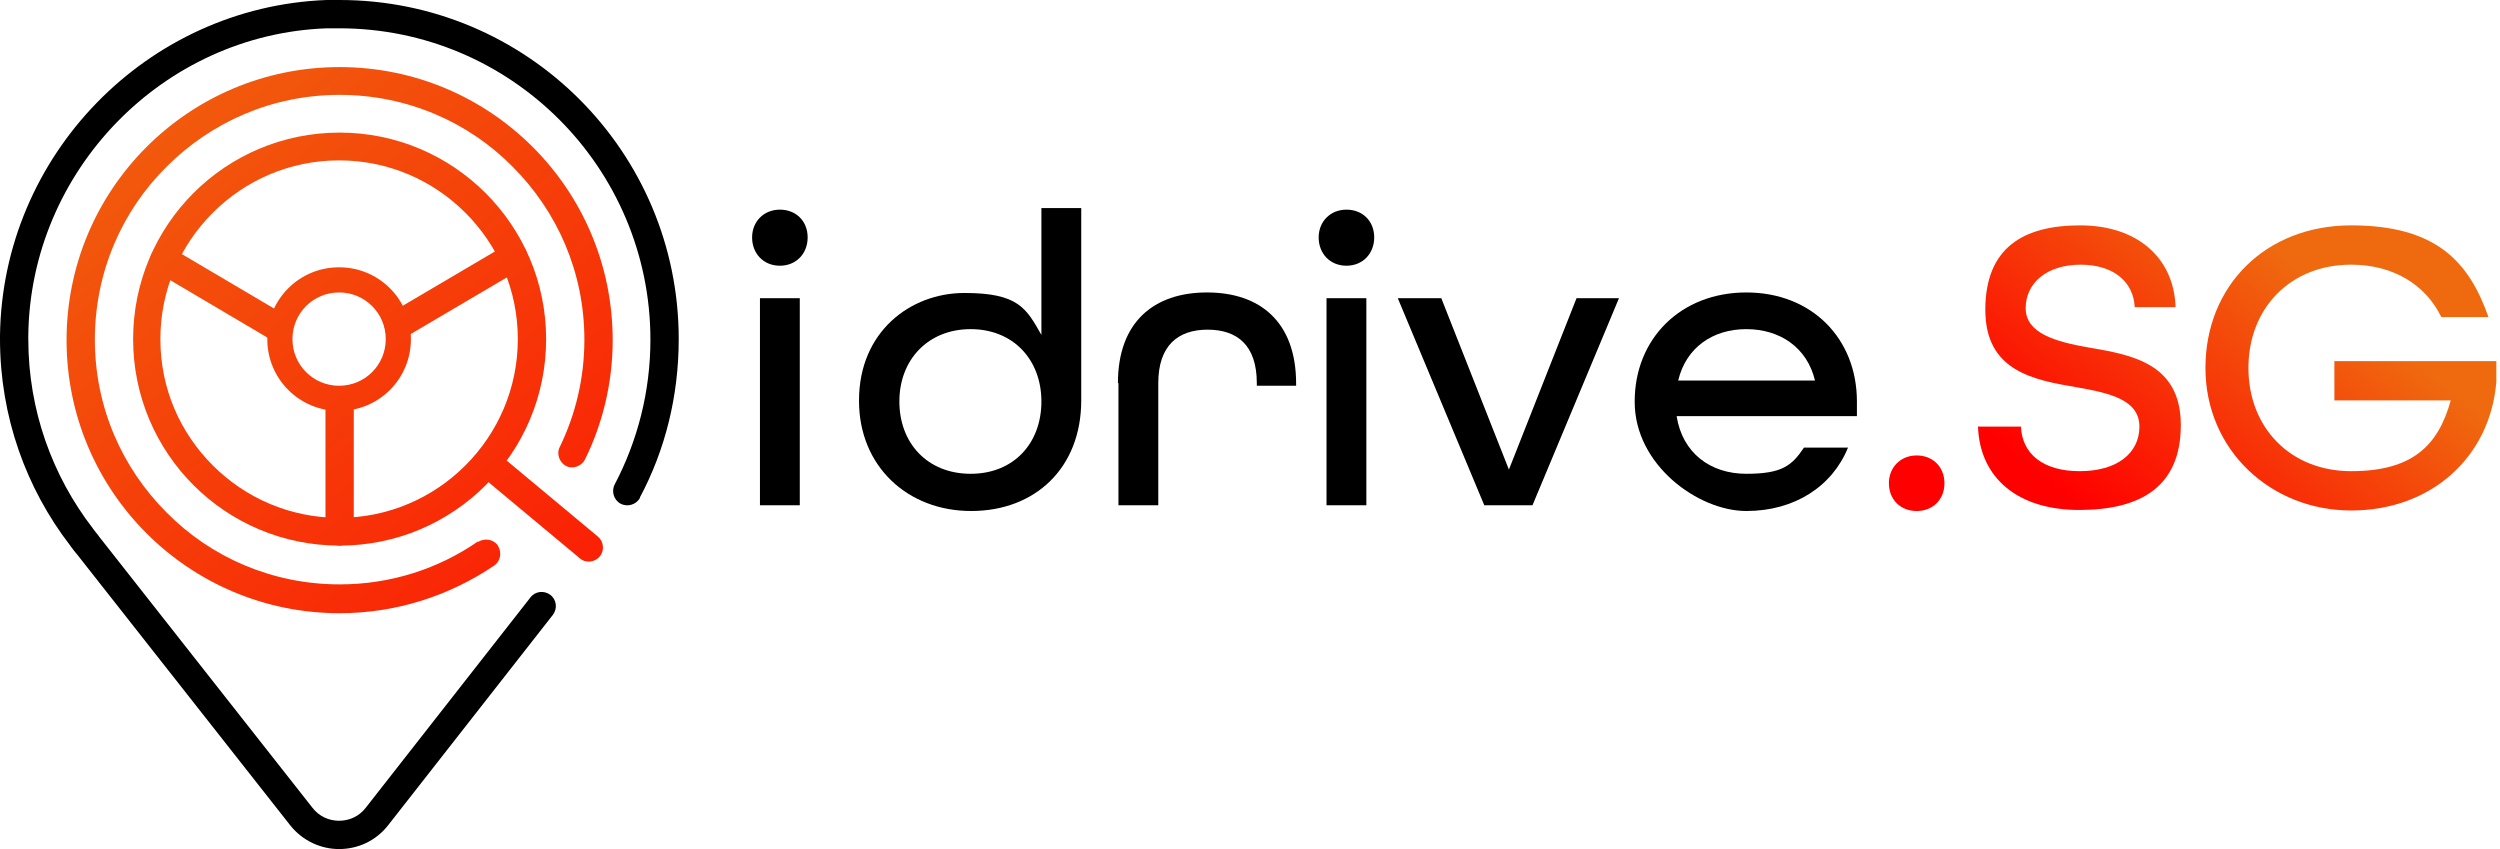 <svg width="477" height="162" viewBox="0 0 477 162" fill="none" xmlns="http://www.w3.org/2000/svg">
<path d="M91.2 103.3C83.7 108.5 74.6 111.5 64.8 111.5C51.9 111.5 40.2 106.3 31.8 97.8C23.3 89.3 18.1 77.7 18.1 64.8C18.1 51.9 23.3 40.2 31.8 31.8C40.3 23.3 51.9 18.1 64.8 18.1C77.7 18.1 89.4 23.3 97.8 31.8C106.3 40.3 111.5 51.9 111.5 64.8C111.5 72.2 109.8 79.1 106.8 85.3C106.1 86.6 106.8 88.3 108 88.9C109.3 89.6 111 88.9 111.6 87.7C115 80.8 116.9 73 116.9 64.9C116.9 36.1 93.6 12.8 64.8 12.8C36 12.8 12.7 36.1 12.7 64.9C12.7 93.7 36 117 64.8 117C75.7 117 85.9 113.6 94.3 107.9C95.5 107.1 95.8 105.4 95 104.1C94.2 102.9 92.5 102.6 91.2 103.4V103.3Z" fill="url(#paint0_linear_59_77)"/>
<path d="M101.5 64.7H98.8C98.8 74.1 95 82.6 88.8 88.8C82.6 95 74.1 98.8 64.7 98.8C55.3 98.8 46.8 95 40.6 88.8C34.4 82.6 30.6 74.2 30.6 64.7C30.6 55.3 34.4 46.8 40.6 40.6C46.8 34.4 55.3 30.6 64.7 30.6C74.1 30.6 82.6 34.4 88.8 40.6C95 46.8 98.8 55.3 98.8 64.7H104.2C104.2 42.9 86.5 25.3 64.8 25.3C43 25.3 25.4 42.9 25.4 64.7C25.4 86.5 43 104.1 64.8 104.1C86.6 104.1 104.2 86.5 104.2 64.7H101.5Z" fill="url(#paint1_linear_59_77)"/>
<path d="M76 64.7H73.6C73.6 67.2 72.6 69.4 71 71C69.4 72.6 67.2 73.6 64.7 73.6C62.2 73.6 60 72.6 58.4 71C56.8 69.4 55.8 67.2 55.8 64.7C55.8 62.2 56.8 60 58.4 58.4C60 56.8 62.2 55.8 64.7 55.8C67.2 55.8 69.4 56.8 71 58.4C72.6 60 73.6 62.2 73.6 64.7H78.4C78.4 57.1 72.3 51 64.7 51C57.1 51 51 57.1 51 64.7C51 72.3 57.1 78.4 64.7 78.4C72.3 78.4 78.4 72.3 78.4 64.7H76Z" fill="url(#paint2_linear_59_77)"/>
<path d="M53.7 59.7L32.7 47.3C31.4 46.5 29.8 47 29 48.3C28.2 49.6 28.7 51.2 30 52L51 64.4C52.3 65.2 53.9 64.7 54.7 63.4C55.5 62.1 55 60.5 53.7 59.7Z" fill="url(#paint3_linear_59_77)"/>
<path d="M96.6 46.7L74.7 59.6C73.4 60.4 73 62 73.7 63.3C74.5 64.6 76.1 65 77.4 64.3L99.3 51.4C100.6 50.6 101 49 100.3 47.7C99.5 46.4 97.9 46 96.6 46.7Z" fill="url(#paint4_linear_59_77)"/>
<path d="M67.5 101.4V77.4C67.5 75.9 66.3 74.7 64.8 74.7C63.3 74.7 62.1 75.9 62.1 77.4V101.4C62.1 102.9 63.3 104.1 64.8 104.1C66.3 104.1 67.5 102.9 67.5 101.4Z" fill="url(#paint5_linear_59_77)"/>
<path d="M122.1 94.9C126.9 85.9 129.5 75.6 129.5 64.7C129.5 28.9 100.5 0 64.8 0C64 0 63.1 0 62.3 0C28 1.3 0.4 29.7 0 64.1C0 64.3 0 64.5 0 64.7C0 79.5 5 93.2 13.4 104.1L13.6 104.4L15.5 102.5L13.4 104.1C13.8 104.7 14.3 105.3 14.8 105.9L55.4 157.5C57.8 160.5 61.3 162 64.7 162C68.2 162 71.7 160.5 74.1 157.4L105.5 117.3C106.4 116.1 106.2 114.4 105 113.5C103.8 112.6 102.1 112.8 101.2 114L69.8 154.1C68.5 155.8 66.6 156.6 64.7 156.6C62.8 156.6 60.9 155.8 59.6 154.1L19 102.5C18.6 101.9 18.1 101.4 17.7 100.8L17.5 100.5L15.6 102.4L17.7 100.8C10 90.8 5.4 78.3 5.4 64.7C5.4 64.5 5.4 64.3 5.4 64.1C5.7 32.7 31 6.5 62.4 5.4C63.2 5.4 63.9 5.4 64.7 5.4C81.1 5.4 95.9 12 106.7 22.8C117.4 33.5 124.1 48.4 124.1 64.8C124.1 74.8 121.6 84.2 117.3 92.4C116.6 93.7 117.1 95.4 118.4 96.1C119.7 96.8 121.4 96.3 122.1 95V94.9Z" fill="black"/>
<path d="M92.6 91.5L110.6 106.5C111.7 107.5 113.5 107.3 114.4 106.2C115.4 105.1 115.2 103.3 114.1 102.4L96.1 87.4C95 86.4 93.2 86.6 92.3 87.7C91.3 88.8 91.5 90.6 92.6 91.5Z" fill="url(#paint6_linear_59_77)"/>
<path d="M143.5 45.3C143.5 42.3 145.7 40 148.8 40C151.9 40 154.1 42.2 154.1 45.3C154.1 48.4 151.9 50.7 148.8 50.7C145.7 50.7 143.5 48.4 143.5 45.3ZM145 56.9H152.6V96.4H145V56.9Z" fill="black"/>
<path d="M163.9 76.4C163.9 63.3 173.7 55.9 184 55.9C194.3 55.9 195.8 58.8 198.7 63.9V39.7H206.3V76.4C206.3 89.3 197.5 97.5 185.3 97.5C173.1 97.5 163.9 88.9 163.9 76.5V76.4ZM198.7 76.6C198.7 68.6 193.3 62.8 185.2 62.8C177.1 62.8 171.6 68.6 171.6 76.6C171.6 84.6 177 90.4 185.2 90.4C193.4 90.4 198.7 84.6 198.7 76.6Z" fill="black"/>
<path d="M213.3 73.1C213.3 61.4 220.2 55.8 230.3 55.8C240.4 55.8 247.3 61.4 247.3 73.2V73.6H239.8V73.1C239.8 65.8 236 62.9 230.4 62.9C224.8 62.9 221 65.9 221 73.1V96.4H213.4V73.1H213.3Z" fill="black"/>
<path d="M251.6 45.3C251.6 42.3 253.8 40 256.9 40C260 40 262.2 42.2 262.2 45.3C262.2 48.4 260 50.7 256.9 50.7C253.8 50.7 251.6 48.4 251.6 45.3ZM253.1 56.9H260.7V96.4H253.1V56.9Z" fill="black"/>
<path d="M266.7 56.9H275L287.9 89.6L300.8 56.9H308.9L292.4 96.4H283.2L266.7 56.9Z" fill="black"/>
<path d="M311.9 76.6C311.9 64.6 320.7 55.8 333.2 55.8C345.7 55.8 354.3 64.6 354.3 76.6V79.4H319.9C321 86.4 326.3 90.4 333.2 90.4C340.1 90.4 341.9 88.8 344.2 85.4H352.6C349.6 92.8 342.4 97.5 333.2 97.5C324 97.5 311.9 88.7 311.9 76.7V76.6ZM346.3 72.6C344.8 66.3 339.6 62.8 333.2 62.8C326.8 62.8 321.7 66.3 320.2 72.6H346.3Z" fill="black"/>
<path d="M360.4 92.2C360.4 89.2 362.6 86.9 365.7 86.9C368.8 86.9 371 89.1 371 92.2C371 95.3 368.8 97.5 365.7 97.5C362.6 97.5 360.4 95.3 360.4 92.2Z" fill="url(#paint7_linear_59_77)"/>
<path d="M377.5 81.4H385.6C385.8 86.5 389.7 89.9 396.8 89.9C403.9 89.9 408.2 86.5 408.2 81.4C408.2 76.3 402.6 75 396.3 73.9C388.1 72.5 378.8 70.9 378.8 59.1C378.8 47.3 386 43 396.9 43C407.8 43 414.8 49.2 415.1 58.6H407.3C407.1 54 403.5 50.5 397 50.5C390.5 50.5 386.5 54 386.5 58.8C386.5 63.6 392.2 65.2 398.5 66.3C406.7 67.7 416.1 69.3 416.1 81.1C416.1 92.9 408.4 97.3 396.7 97.3C385 97.3 377.7 91.2 377.4 81.3L377.5 81.4Z" fill="url(#paint8_linear_59_77)"/>
<path d="M420.8 70.2C420.8 54.5 432.3 43 448.6 43C464.9 43 471.1 50 474.8 60.5H465.8C462.8 54.3 456.6 50.5 448.6 50.5C437 50.5 429 58.8 429 70.2C429 81.6 437 89.9 448.6 89.9C460.2 89.9 465.2 85.1 467.6 76.4H445.4V68.9H476.3V72.9C475.1 87.2 463.9 97.4 448.6 97.4C433.3 97.4 420.8 85.9 420.8 70.2Z" fill="url(#paint9_linear_59_77)"/>
<defs>
<linearGradient id="paint0_linear_59_77" x1="10.2" y1="-1.2" x2="146.5" y2="163.5" gradientUnits="userSpaceOnUse">
<stop stop-color="#EF6A0F"/>
<stop offset="1" stop-color="#FF0000"/>
</linearGradient>
<linearGradient id="paint1_linear_59_77" x1="10.2" y1="-1.2" x2="146.5" y2="163.5" gradientUnits="userSpaceOnUse">
<stop stop-color="#EF6A0F"/>
<stop offset="1" stop-color="#FF0000"/>
</linearGradient>
<linearGradient id="paint2_linear_59_77" x1="10.2" y1="-1.2" x2="146.5" y2="163.5" gradientUnits="userSpaceOnUse">
<stop stop-color="#EF6A0F"/>
<stop offset="1" stop-color="#FF0000"/>
</linearGradient>
<linearGradient id="paint3_linear_59_77" x1="1" y1="6.5" x2="137.2" y2="171.1" gradientUnits="userSpaceOnUse">
<stop stop-color="#EF6A0F"/>
<stop offset="1" stop-color="#FF0000"/>
</linearGradient>
<linearGradient id="paint4_linear_59_77" x1="28" y1="-15.9" x2="164.2" y2="148.8" gradientUnits="userSpaceOnUse">
<stop stop-color="#EF6A0F"/>
<stop offset="1" stop-color="#FF0000"/>
</linearGradient>
<linearGradient id="paint5_linear_59_77" x1="-1.9" y1="8.9" x2="134.3" y2="173.5" gradientUnits="userSpaceOnUse">
<stop stop-color="#EF6A0F"/>
<stop offset="1" stop-color="#FF0000"/>
</linearGradient>
<linearGradient id="paint6_linear_59_77" x1="17.3" y1="-7" x2="153.5" y2="157.6" gradientUnits="userSpaceOnUse">
<stop stop-color="#EF6A0F"/>
<stop offset="1" stop-color="#FF0000"/>
</linearGradient>
<linearGradient id="paint7_linear_59_77" x1="414.4" y1="31.3" x2="375.8" y2="79.6" gradientUnits="userSpaceOnUse">
<stop stop-color="#EF6A0F"/>
<stop offset="1" stop-color="#FF0000"/>
</linearGradient>
<linearGradient id="paint8_linear_59_77" x1="423" y1="38.2" x2="384.3" y2="86.5" gradientUnits="userSpaceOnUse">
<stop stop-color="#EF6A0F"/>
<stop offset="1" stop-color="#FF0000"/>
</linearGradient>
<linearGradient id="paint9_linear_59_77" x1="454.3" y1="63.2" x2="415.6" y2="111.5" gradientUnits="userSpaceOnUse">
<stop stop-color="#EF6A0F"/>
<stop offset="1" stop-color="#FF0000"/>
</linearGradient>
</defs>
</svg>
